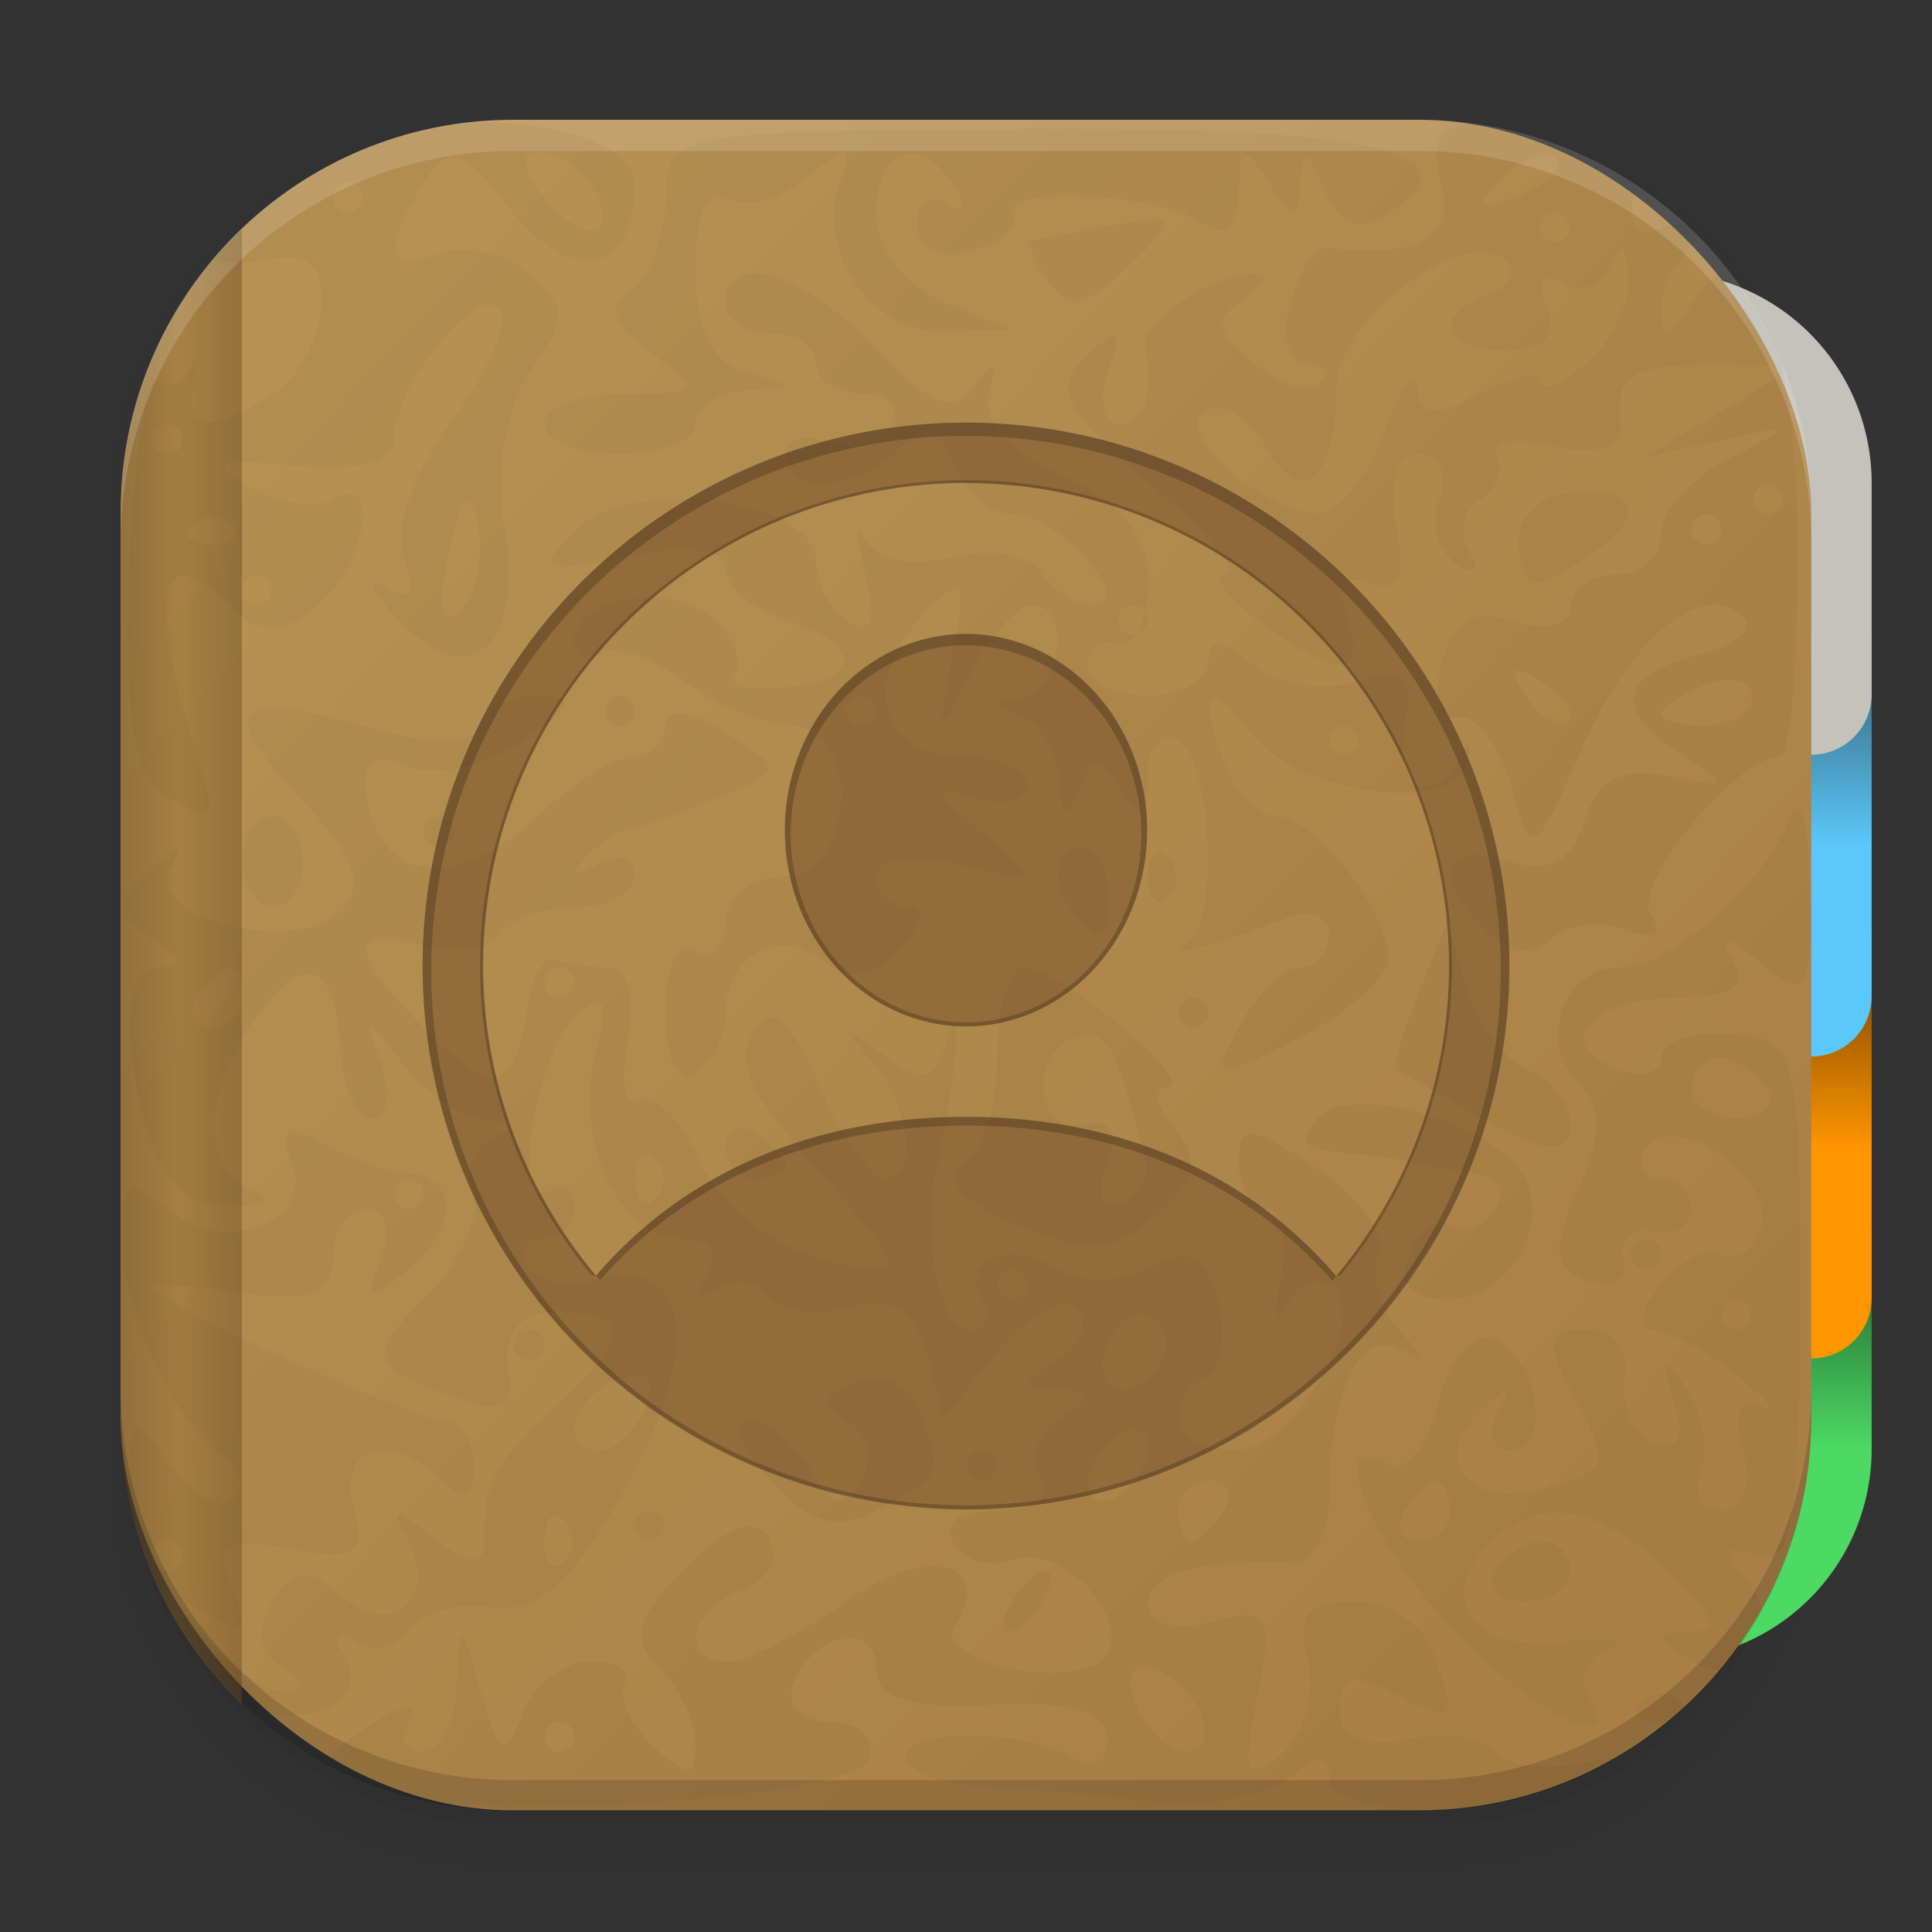 <svg xmlns="http://www.w3.org/2000/svg" width="64" height="64" viewBox="0 0 16.933 16.933"><rect x="0" y="0" width="16.933" height="16.933" fill="#333333" stroke="none"/><defs><linearGradient id="d" x1="2.646" x2="14.189" y1="3.257" y2="14.287" gradientUnits="userSpaceOnUse"><stop offset="0" stop-color="#b69152"/><stop offset="1" stop-color="#aa7f46"/></linearGradient><linearGradient id="e" x1="4" x2="8" y1="31.97" y2="31.97" gradientUnits="userSpaceOnUse"><stop offset="0" stop-color="#715429"/><stop offset=".486" stop-color="#987136"/><stop offset="1" stop-color="#735429"/></linearGradient><linearGradient id="c" x1="14.552" x2="14.552" y1="7.408" y2="6.085" gradientUnits="userSpaceOnUse"><stop offset="0" stop-color="#5ac8fa"/><stop offset="1" stop-color="#3e7790"/></linearGradient><linearGradient id="b" x1="14.816" x2="14.816" y1="10.054" y2="8.731" gradientUnits="userSpaceOnUse"><stop offset="0" stop-color="#ff9500"/><stop offset="1" stop-color="#915400"/></linearGradient><linearGradient id="a" x1="14.287" x2="14.287" y1="12.7" y2="11.377" gradientUnits="userSpaceOnUse"><stop offset="0" stop-color="#4cd964"/><stop offset="1" stop-color="#2c7e3a"/></linearGradient></defs><g color="#000"><path d="M4.37.53C2.254.53.53 2.312.53 4.496v8.468c0 2.184 1.725 3.968 3.84 3.968h8.194c2.114 0 3.84-1.783 3.84-3.968V4.497c0-2.184-1.726-3.968-3.84-3.968zm.256.52h7.681c1.844 0 3.33 1.534 3.33 3.44v7.937c0 1.906-1.485 3.44-3.33 3.44h-7.68c-1.845 0-3.33-1.534-3.33-3.44V4.49c0-1.906 1.485-3.44 3.33-3.44" opacity=".01" style="font-feature-settings:normal;font-variant-alternates:normal;font-variant-caps:normal;font-variant-east-asian:normal;font-variant-ligatures:normal;font-variant-numeric:normal;font-variant-position:normal;font-variation-settings:normal;inline-size:0;isolation:auto;mix-blend-mode:normal;shape-margin:0;shape-padding:0;text-decoration-color:#000;text-decoration-line:none;text-decoration-style:solid;text-indent:0;text-orientation:mixed;text-transform:none;white-space:normal"/><path d="M4.359.794C2.392.794.795 2.447.795 4.48v8.5c0 2.035 1.597 3.688 3.564 3.688h8.216c1.967 0 3.564-1.653 3.564-3.688v-8.5c0-2.034-1.597-3.687-3.564-3.687zm.272.256h7.672c1.842 0 3.325 1.534 3.325 3.44v7.937c0 1.906-1.483 3.44-3.325 3.44H4.63c-1.842 0-3.325-1.534-3.325-3.44V4.49c0-1.906 1.483-3.44 3.325-3.44" opacity=".01" style="font-feature-settings:normal;font-variant-alternates:normal;font-variant-caps:normal;font-variant-east-asian:normal;font-variant-ligatures:normal;font-variant-numeric:normal;font-variant-position:normal;font-variation-settings:normal;inline-size:0;isolation:auto;mix-blend-mode:normal;shape-margin:0;shape-padding:0;text-decoration-color:#000;text-decoration-line:none;text-decoration-style:solid;text-indent:0;text-orientation:mixed;text-transform:none;white-space:normal"/><path d="M4.31 1.058c-1.866 0-3.375 1.539-3.375 3.44v8.467c0 1.9 1.57 3.439 3.435 3.439h8.2c1.866 0 3.427-1.538 3.427-3.44V4.498c0-1.9-1.51-3.439-3.375-3.439h-.097c1.794.087 3.214 1.582 3.214 3.432v7.937c0 1.906-1.506 3.44-3.377 3.44h-7.79c-1.871 0-3.377-1.534-3.377-3.44V4.49c0-1.85 1.42-3.345 3.214-3.432z" opacity=".03" style="font-feature-settings:normal;font-variant-alternates:normal;font-variant-caps:normal;font-variant-east-asian:normal;font-variant-ligatures:normal;font-variant-numeric:normal;font-variant-position:normal;font-variation-settings:normal;inline-size:0;isolation:auto;mix-blend-mode:normal;shape-margin:0;shape-padding:0;text-decoration-color:#000;text-decoration-line:none;text-decoration-style:solid;text-indent:0;text-orientation:mixed;text-transform:none;white-space:normal"/><path d="M4 46.969V49c0 6.648 5.896 12 12.544 12h30.961C54.153 61 60 55.648 60 49v-1.992a12.97 12.97 0 0 1-13 12.963H17.002A12.973 12.973 0 0 1 4 46.969" opacity=".03" style="font-feature-settings:normal;font-variant-alternates:normal;font-variant-caps:normal;font-variant-east-asian:normal;font-variant-ligatures:normal;font-variant-numeric:normal;font-variant-position:normal;font-variation-settings:normal;inline-size:0;isolation:auto;mix-blend-mode:normal;shape-margin:0;shape-padding:0;text-decoration-color:#000;text-decoration-line:none;text-decoration-style:solid;text-indent:0;text-orientation:mixed;text-transform:none;white-space:normal" transform="scale(.265)"/><path d="M1.058 11.906v.592c0 1.939 1.573 3.5 3.332 3.5h8.16c1.76 0 3.325-1.561 3.325-3.5v-.58c-.006 2.095-1.537 3.78-3.44 3.78H4.498c-1.905 0-3.44-1.692-3.44-3.792z" opacity=".05" style="font-feature-settings:normal;font-variant-alternates:normal;font-variant-caps:normal;font-variant-east-asian:normal;font-variant-ligatures:normal;font-variant-numeric:normal;font-variant-position:normal;font-variation-settings:normal;inline-size:0;isolation:auto;mix-blend-mode:normal;shape-margin:0;shape-padding:0;text-decoration-color:#000;text-decoration-line:none;text-decoration-style:solid;text-indent:0;text-orientation:mixed;text-transform:none;white-space:normal"/></g><path fill="url(#a)" d="M7.408 14.552A1.85 1.85 0 0 1 5.556 12.7v-1.852c0-.293.236-.53.53-.53h9.789c.293 0 .529.237.529.53V12.7a1.85 1.85 0 0 1-1.852 1.852z"/><rect width="10.848" height="4.233" x="5.556" y="7.673" fill="url(#b)" rx=".529" ry=".529"/><rect width="10.848" height="4.233" x="5.556" y="5.027" fill="url(#c)" rx=".529" ry=".529"/><path fill="#c4c2ba" d="M7.408 2.381a1.85 1.85 0 0 0-1.852 1.852v1.852c0 .293.236.53.53.53h9.789c.293 0 .529-.237.529-.53V4.233a1.85 1.85 0 0 0-1.852-1.852z"/><rect width="14.817" height="14.817" x="1.058" y="1.05" fill="url(#d)" rx="3.44" ry="3.44"/><path fill="#936c3b" d="M8.467 3.704a4.76 4.76 0 0 0-4.763 4.763 4.76 4.76 0 0 0 2.284 4.061l.021.012a5 5 0 0 0 .388.212l.06.026a5 5 0 0 0 .374.157l.09.03a5 5 0 0 0 .351.109l.145.032a5 5 0 0 0 .314.063l.177.021a5 5 0 0 0 .304.03 5 5 0 0 0 .255.01 4.76 4.76 0 0 0 3.52-1.564l.045-.048-.001-.002a4.76 4.76 0 0 0 1.198-3.15 4.76 4.76 0 0 0-4.762-4.762zm0 .53A4.233 4.233 0 0 1 12.7 8.466a4.23 4.23 0 0 1-.99 2.718c-.728-.856-1.834-1.396-3.244-1.396-1.407 0-2.513.538-3.242 1.393a4.23 4.23 0 0 1-.99-2.716 4.233 4.233 0 0 1 4.232-4.233zm0 1.322a1.587 1.72 0 0 0-1.588 1.72 1.587 1.72 0 0 0 1.588 1.72 1.587 1.72 0 0 0 1.587-1.72 1.587 1.72 0 0 0-1.587-1.72"/><path d="M8.466 9.79c-1.408 0-2.513.538-3.242 1.392l.035.039c.728-.833 1.82-1.356 3.207-1.356 1.388 0 2.482.524 3.21 1.358l.035-.038c-.729-.856-1.836-1.396-3.245-1.396M8.467 5.556a1.587 1.72 0 0 0-1.588 1.72 1.587 1.72 0 0 0 1.588 1.72 1.587 1.72 0 0 0 1.587-1.72 1.587 1.72 0 0 0-1.587-1.72m0 .1a1.537 1.652 0 0 1 1.536 1.651A1.537 1.652 0 0 1 8.467 8.96 1.537 1.652 0 0 1 6.93 7.307a1.537 1.652 0 0 1 1.537-1.652" opacity=".2"/><path d="M8.467 3.704a4.76 4.76 0 0 0-4.763 4.763 4.76 4.76 0 0 0 4.763 4.762 4.76 4.76 0 0 0 4.762-4.762 4.76 4.76 0 0 0-4.762-4.763m0 .116a4.686 4.686 0 0 1 4.686 4.687 4.686 4.686 0 0 1-4.686 4.686A4.686 4.686 0 0 1 3.78 8.507 4.686 4.686 0 0 1 8.467 3.82" opacity=".2"/><path d="M8.467 4.208a4.26 4.26 0 0 0-4.26 4.259 4.26 4.26 0 0 0 .978 2.711l.001-.002.038.006a4.23 4.23 0 0 1-.99-2.716 4.233 4.233 0 0 1 4.232-4.233A4.233 4.233 0 0 1 12.7 8.466a4.23 4.23 0 0 1-.99 2.719l.021-.013.01.013a4.26 4.26 0 0 0 .984-2.719 4.26 4.26 0 0 0-4.259-4.258z" opacity=".2"/><path fill="url(#e)" d="M8 7.586a12.95 12.95 0 0 0-4 9.385v29.998c0 3.699 1.537 7.021 4 9.384z" opacity=".5" transform="scale(.265)"/><path fill="#fff" d="M4.498 1.05a3.43 3.43 0 0 0-3.44 3.44v.273a3.43 3.43 0 0 1 3.44-3.44h7.937a3.43 3.43 0 0 1 3.44 3.44V4.49a3.43 3.43 0 0 0-3.44-3.44z" opacity=".15"/><path d="M4.498 15.875a3.43 3.43 0 0 1-3.44-3.44v-.273a3.43 3.43 0 0 0 3.44 3.44h7.937a3.43 3.43 0 0 0 3.44-3.44v.273a3.43 3.43 0 0 1-3.44 3.44z" opacity=".15"/><path d="m4.187 1.076-.063.003c-.5.054-.967.217-1.379.46-.076.066-.16.116-.245.159a3.4 3.4 0 0 0-.628.577.8.8 0 0 0 .392.007c.441-.08.574.018.552.41-.016.282-.208.627-.426.765-.547.345-.792.32-.697-.072.045-.182.03-.241-.03-.131-.062.11-.191.152-.288.092s-.206.676-.243 1.635c-.045 1.174.042 1.814.265 1.955.48.306.517.275.338-.289-.471-1.486-.348-1.977.326-1.302.232.232.405.224.714-.033.444-.368.574-1.2.146-.936-.144.09-.472.04-.727-.11-.374-.219-.297-.255.394-.182.535.057.86-.026.86-.22 0-.462.723-1.366.928-1.16.097.097-.088.534-.411.972-.339.458-.518.977-.423 1.225.112.292.06.371-.163.246-.18-.1-.13.027.11.283.624.663 1.105.254.935-.794-.085-.524.006-1.071.23-1.393.32-.456.318-.574-.017-.851-.213-.178-.569-.254-.789-.17-.46.177-.507-.052-.13-.623.224-.337.337-.302.754.236.523.676 1.093.57 1.093-.202 0-.366-.676-.564-1.378-.557m8.674.011c-.263.038-.317.177-.23.512q.193.728-1.019.57c-.094-.012-.231.212-.306.498s-.008.52.148.52.208.076.114.17c-.093.093-.357.014-.585-.176-.332-.275-.347-.39-.073-.563.188-.12.224-.217.078-.217-.353 0-.976.405-.948.616.066.492-.003.698-.234.698-.14 0-.183-.208-.093-.463.133-.378.098-.402-.195-.13-.296.275-.201.466.556 1.113.503.43.803.787.666.792-.297.013.676.785 1.004.797.125.004.153-.184.063-.418-.11-.29-.048-.383.196-.29.258.1.324-.04.236-.499-.075-.392.003-.637.202-.637.178 0 .257.175.175.389-.082.213-.017.47.145.57.171.105.22.062.116-.106a.33.33 0 0 1 .096-.456c.15-.093.215-.262.144-.377-.07-.114.154-.154.5-.088q.63.121.588-.236c-.048-.41.118-.493.95-.48.59.009.589.013-.066.408l-.661.398.661-.144c.654-.143.655-.142.066.161-.327.169-.595.467-.595.663s-.178.356-.397.356c-.218 0-.397.128-.397.283 0 .156-.222.212-.496.125-.351-.112-.537-.004-.634.37-.078.296-.015.502.142.47.154-.031.364.24.467.604.182.646.197.638.627-.342s1.063-1.487 1.416-1.135c.096.097-.087.244-.409.328-.703.184-.745.491-.12.89.41.262.395.282-.123.173-.415-.088-.634.026-.75.39-.114.36-.312.465-.67.351-.571-.181-.67.136-.19.616.194.193.412.222.561.073.134-.134.428-.173.652-.087.258.099.341.048.226-.137-.162-.263.762-1.384 1.141-1.384.085 0 .152-.827.15-1.839-.002-.665-.057-1.208-.145-1.615a3.4 3.4 0 0 0-.46-.784c-.104.002-.216.087-.333.272-.2.317-.25.322-.254.027-.002-.163.135-.41.32-.608q-.076-.076-.16-.147c-.388.173-.454.127-.406-.237a.2.2 0 0 0-.01-.083 3.4 3.4 0 0 0-1.447-.525m-3.86.043c-3.121.022-3.171.031-3.171.626 0 .333-.138.69-.305.794-.211.13-.155.297.183.544.453.332.437.357-.225.357-.391 0-.712.119-.712.264s.298.265.662.265c.363 0 .661-.119.661-.265s.208-.278.463-.295c.441-.029.441-.036 0-.152-.31-.08-.463-.38-.463-.91 0-.482.108-.724.276-.62.152.094.469.012.704-.183.364-.3.408-.293.29.044-.22.622.277 1.325.922 1.306l.586-.017-.595-.24c-.344-.137-.595-.465-.595-.776 0-.587.386-.718.686-.232.105.17.074.234-.073.144-.143-.089-.261-.004-.261.187 0 .208.196.298.482.223.265-.07.431-.21.368-.31-.157-.255 1.232-.203 1.641.062q.331.215.335-.265c.004-.406.043-.419.26-.082.229.353.26.353.28 0 .018-.307.063-.294.203.057q.179.455.544.228c.875-.541-.103-.776-3.147-.754m-4.278.204c.155 0 .36.127.456.282.285.461-.04.56-.403.122-.208-.252-.228-.404-.053-.404m8.835.02a.12.12 0 0 1 .083.031c.082.082-.065.23-.326.33-.377.143-.407.113-.148-.149.135-.135.288-.215.391-.212m-10.507.245c.073 0 .132.06.132.132s-.06.132-.132.132a.133.133 0 0 1-.132-.132c0-.073.06-.132.132-.132m10.583.264a.133.133 0 0 1 0 .265.133.133 0 0 1-.132-.132c0-.073.06-.133.132-.133m-3.566.063a3 3 0 0 0-.316.049c-.338.062-.652.123-.697.133s-.008.14.082.285c.22.357.364.334.832-.134.266-.266.32-.35.099-.333m4.135.267q.06-.027.072.234c.012.237-.158.578-.376.76-.218.18-.397.25-.397.155 0-.096-.238-.047-.53.109-.4.214-.533.2-.549-.057-.012-.187-.14-.013-.287.388-.146.4-.404.724-.574.719-.506-.014-1.293-.718-1.002-.898.145-.09.382.047.525.303.319.57.631.313.631-.52 0-.605 1.169-1.451 1.502-1.086.084.09.003.218-.179.283-.502.18-.395.49.168.49.328 0 .449-.132.352-.383-.089-.233-.034-.315.14-.207.158.098.347.028.421-.155q.048-.12.083-.135m-7.592.201c-.155-.001-.252.082-.252.263 0 .146.179.265.397.265s.397.119.397.264.185.265.412.265.334.127.238.283-.341.218-.545.14c-.203-.078-.37-.027-.37.114 0 .355.622.322.996-.052.236-.235.35-.204.479.132.093.243.32.441.505.441s.485.179.666.397c.208.25.225.397.047.397-.154 0-.36-.128-.457-.286s-.452-.217-.788-.133c-.364.092-.672.02-.762-.177-.084-.181-.081-.047.006.298q.16.633-.135.448a.7.7 0 0 1-.292-.53c0-.548-1.616-.763-2.1-.28-.366.366-.32.39.45.236.533-.106.856-.066.856.109 0 .154.238.355.53.447.692.22.675.538-.03.591-.308.024-.494-.023-.414-.104s.008-.294-.16-.475c-.335-.358-1.249-.236-1.249.167 0 .137.101.187.225.11s.452.031.728.24c.276.21.696.384.932.39.648.012.582 1.33-.066 1.33-.273 0-.496.186-.496.413s-.12.339-.265.249c-.15-.093-.264.134-.264.529 0 .394.114.622.264.529.146-.09.265-.328.265-.53 0-.508.488-.758.871-.445.216.177.43.141.66-.11.198-.213.225-.37.067-.37a.273.273 0 0 1-.275-.27c0-.159.3-.2.727-.1.712.164.716.158.199-.282-.442-.376-.453-.426-.066-.304.254.08.463.03.463-.11s-.278-.257-.618-.257c-.704 0-.84-.696-.252-1.286.312-.311.344-.252.215.394-.142.716-.132.725.16.164.17-.327.412-.595.535-.595.36 0 .257.792-.106.814-.265.017-.265.048 0 .155.181.073.34.332.35.575.016.319.061.34.165.08.121-.305.18-.305.372 0 .178.28.23.253.233-.118.002-.263.123-.405.268-.315.307.19.36 1.622.066 1.786-.25.14.333-.014.86-.227.218-.089.397-.03.397.132 0 .161-.115.293-.255.293s-.377.229-.527.508c-.26.485-.236.49.52.113.435-.218.787-.536.783-.707-.012-.43-.653-1.237-.985-1.237-.15 0-.345-.188-.434-.418-.256-.668-.171-.81.195-.328.417.549 1.808.75 1.912.276.04-.185.014-.215-.06-.066-.24.484-.592.287-.484-.272.084-.44.004-.51-.425-.374-.291.092-.703.024-.914-.151-.271-.225-.384-.232-.384-.022 0 .163-.238.297-.53.297-.29 0-.528-.12-.528-.265s.089-.235.198-.198a.21.21 0 0 0 .23-.073q-.014.006-.032.007a.133.133 0 0 1-.132-.133c0-.072.06-.132.132-.132a.13.13 0 0 1 .104.054c.124-.54-.11-.932-.722-1.191-.46-.196-.708-.471-.641-.715.082-.297.05-.312-.127-.063-.179.253-.387.173-.86-.33-.395-.422-.814-.661-1.073-.664zm3.423 2.963c-.011.047-.02.094-.038.144a.2.2 0 0 1-.034.06.13.13 0 0 0 .1-.126.13.13 0 0 0-.028-.078m-8.57-1.642a.133.133 0 1 1-.132.132c0-.072.06-.132.132-.132m14.022.53c.073 0 .132.06.132.132s-.059.132-.132.132a.133.133 0 0 1 0-.264m-1.489.068a2 2 0 0 0-.21.003c-.3.022-.495.22-.475.481.027.359.124.386.509.146.543-.339.599-.601.176-.63m-9.895.066q.042.019.085.225c.058.27-.011.606-.152.747-.166.166-.202-.008-.104-.49.07-.347.123-.503.171-.482m10.855.13c.073 0 .132.06.132.132s-.06.133-.132.133-.132-.06-.132-.133c0-.072.06-.132.132-.132m-13.096.016c.064 0 .128.024.176.073.097.097.018.176-.176.176s-.273-.08-.176-.176a.25.25 0 0 1 .176-.073m.397.513a.133.133 0 0 1 0 .265.133.133 0 0 1-.132-.132c0-.073.06-.133.132-.133m11.052.837q.045-.001.15.064c.169.104.306.241.306.305 0 .221-.233.117-.422-.188q-.108-.178-.034-.181m1.8.087c.143-.015.244.037.244.143 0 .14-.179.256-.397.256s-.397-.046-.397-.104.179-.172.397-.256a.6.6 0 0 1 .154-.039m-10.39.135c-.239 0-.473.119-.522.265q-.09.264-.997.004c-1.172-.336-1.315-.161-.542.661.458.488.546.742.33.959-.396.395-1.74.057-1.497-.376.127-.224.07-.219-.185.019-.313.29-.309.379.027.591q.39.248.066.254c-.202.002-.297.289-.247.743.107.982.38 1.382.922 1.356.276-.013.32-.071.117-.154-.44-.177-.406-.894.072-1.525.437-.578.664-.468.726.348.023.307.149.559.279.559s.163-.209.075-.463c-.154-.441-.144-.441.2 0 .197.254.525.472.727.483q.372.021.052.15c-.174.07-.254.29-.178.488.076.197-.105.602-.402.9-.549.548-.527.611.311.91.35.125.454.05.397-.284-.043-.253.098-.463.32-.476.744-.043.79.172.163.754-.622.577-.692.704-.692 1.274 0 .193-.156.17-.448-.066-.304-.247-.383-.257-.248-.032.317.528-.079.94-.538.558-.315-.261-.44-.252-.624.047-.144.233-.112.448.086.574.219.139.225.203.019.206-.164.002-.462-.198-.661-.444-.31-.382-.309-.415.012-.221.287.173.333.115.194-.245-.151-.395-.068-.45.507-.34.572.108.666.047.558-.366-.14-.538.332-.673.782-.223.188.188.273.146.273-.133 0-.223-.121-.405-.27-.405-.265 0-2.552-1.047-2.552-1.169 0-.034.357-.01.794.054.602.088.793.013.793-.31 0-.235.132-.427.293-.427.163 0 .22.192.127.434-.141.366-.103.38.244.092.434-.36.429-.826-.009-.837-.142-.003-.464-.116-.715-.25-.355-.19-.423-.156-.303.155.204.532-.589.823-1.095.402-.328-.272-.394-.23-.394.253 0 .648.46 1.639.892 1.919.156.101.197.271.09.378-.106.106-.35-.022-.543-.286-.336-.46-.351-.459-.373.02q-.006.154.011.317c.157.7.525 1.317 1.036 1.783.596.176 1.073-.086.835-.471-.102-.165-.055-.212.11-.11a.336.336 0 0 0 .461-.104c.096-.155.42-.246.72-.203.406.059.707-.207 1.166-1.028.68-1.216.586-2.057-.207-1.85-.271.071-.56.022-.641-.11-.082-.132-.023-.24.131-.24.155 0 .281-.126.281-.28s-.102-.217-.227-.14c-.346.214-.123-1.191.243-1.531.246-.23.285-.15.166.34-.187.77.214 1.611.769 1.611.237 0 .325.126.214.305-.112.183-.073.234.099.129.157-.098.355-.069.438.066.083.134.395.18.695.101.398-.104.583.007.69.415l.146.558.477-.589c.263-.323.574-.492.691-.375.118.117.039.323-.175.459-.341.215-.34.247.007.254.329.007.334.048.032.239-.2.127-.283.363-.183.525.112.18-.034.294-.378.294-.33 0-.489.116-.386.283.096.155.333.222.526.148.408-.157 1.034.491.815.845-.082.132-.448.183-.813.113-.366-.07-.6-.232-.52-.36.362-.586-.237-.74-.938-.24-.412.293-.88.534-1.04.534-.436 0-.348-.45.124-.631.227-.088.332-.29.232-.452q-.181-.292-.734.26c-.433.432-.483.622-.232.873.176.176.32.48.32.675 0 .29-.067.292-.37.013-.202-.188-.314-.43-.248-.54.066-.109-.069-.198-.3-.198-.232 0-.501.209-.6.463-.15.392-.206.361-.362-.198-.174-.628-.185-.632-.21-.066-.014.327-.152.595-.306.595s-.202-.128-.105-.284c.096-.157-.07-.131-.37.057-.216.134-.328.244-.349.339.308.165.644.282 1 .347 1.341.073 3.649-.113 3.742-.393.06-.182-.089-.33-.331-.33s-.394-.142-.336-.315c.154-.464.732-.584.732-.152 0 .264.294.356 1.015.316.7-.038 1.014.055 1.014.3 0 .196-.129.275-.287.177-.423-.265-1.477-.28-1.477-.021 0 .123.268.237.595.253.328.016 1 .076 1.495.132.494.057 1.06-.03 1.257-.194.264-.22.357-.22.357 0 0 .235.655.314 1.315.241a3.4 3.4 0 0 0 1.213-.43c-.069.008-.18.027-.344.059-.328.062-.657.013-.733-.109s-.412-.171-.75-.11q-.611.11-.612-.269c0-.286.12-.316.485-.12.527.282.567.234.324-.398-.089-.23-.4-.419-.692-.419-.398 0-.498.13-.396.52.075.285-.03.656-.234.825-.306.255-.342.17-.207-.502.145-.726.104-.794-.397-.663-.322.084-.56.02-.56-.15 0-.272.43-.397 1.258-.366.181.007.33-.262.33-.598 0-.899.278-1.468.623-1.275.216.121.214.073-.007-.166-.17-.184-.253-.482-.185-.661.069-.18-.178-.524-.55-.767-.587-.385-.674-.39-.674-.04 0 .222.107.403.24.403.131 0 .19.268.129.596-.06.327-.04.445.047.263.087-.183.263-.268.39-.19.385.238-.325 1.448-.849 1.448-.509 0-.659-.392-.247-.647.132-.081.179-.382.104-.67-.104-.397-.245-.465-.585-.283-.255.136-.608.141-.818.011-.432-.266-.87-.075-.649.284.084.136.026.247-.128.247-.262 0-.426-.865-.275-1.456.147-.575.231-1.557.095-1.11-.12.398-.217.422-.585.145-.372-.28-.39-.274-.11.039.365.409.445 1.059.13 1.059-.11 0-.363-.37-.563-.82-.248-.563-.427-.717-.567-.49-.2.323-.072.558.868 1.593.254.281.373.509.264.507-.716-.013-1.366-.398-1.622-.96-.164-.36-.4-.591-.524-.515-.124.077-.169-.155-.1-.514.072-.38 0-.653-.17-.653-.163 0-.374-.03-.469-.067-.095-.036-.205.154-.245.422-.11.753-.286.793-.883.196-.692-.692-.699-.916-.022-.74.29.077.595.031.677-.1.081-.133.38-.24.662-.24s.514-.127.514-.28c0-.155-.15-.195-.331-.09-.192.11-.239.089-.11-.051.12-.133.299-.251.396-.264s.443-.134.768-.27c.583-.241.584-.25.067-.574-.313-.195-.526-.22-.526-.061a.27.27 0 0 1-.276.267c-.151 0-.535.241-.852.537-.681.634-1.34.582-1.475-.116-.073-.375.013-.456.348-.328.245.094.7-.008 1.012-.226.448-.313.476-.397.133-.397zm.713 0a.133.133 0 0 0-.132.132c0 .073.06.132.132.132s.132-.06.132-.132a.133.133 0 0 0-.132-.132m2.117 0c.072 0 .132.06.132.132s-.06.132-.132.132a.133.133 0 0 1-.133-.132c0-.073.06-.132.133-.132m4.232.264a.133.133 0 0 1 0 .265.133.133 0 0 1-.132-.132c0-.073.06-.133.132-.133m3.971.72q-.028-.007-.059.074c-.216.58-1.052 1.323-1.49 1.323-.5 0-.738.652-.37 1.019.21.21.208.468-.006.936-.234.514-.217.676.084.791.212.081.35.004.315-.176-.035-.177.085-.291.267-.255s.331-.053.331-.198-.126-.265-.28-.265-.208-.117-.12-.26c.234-.377 1.171.276 1.007.702-.073.192-.226.291-.34.221s-.354.049-.534.266c-.18.216-.216.394-.08.394.135 0 .477.187.76.416.282.23.375.348.207.264-.2-.099-.257.033-.167.378.083.316.008.53-.186.53-.178 0-.262-.16-.187-.356s.017-.522-.129-.727c-.206-.29-.23-.265-.108.112q.155.482-.173.37c-.182-.064-.296-.312-.253-.551.045-.254-.097-.436-.34-.436-.331 0-.362.106-.145.511.368.687.356.729-.254.888-.647.17-.978-.273-.52-.695.255-.236.289-.23.146.023-.103.182-.052.331.113.331.378 0 .23-.848-.171-.982-.165-.054-.377.208-.471.584-.095.376-.287.613-.428.525-.564-.348-.21.6.521 1.402h.001c.7.767 1.591 1.213 1.219.61-.082-.133 0-.312.183-.398s.01-.114-.382-.062c-.776.103-1.147-.373-.667-.853.437-.437.935-.363 1.574.233.403.375.458.53.188.533-.325.003-.323.04.01.25q.136.084.255.092a3.4 3.4 0 0 0 .371-.542.7.7 0 0 0-.143-.265c-.217-.26-.195-.31.09-.2.31.118.379-.278.382-2.19.004-2.246-.018-2.336-.604-2.385-.335-.027-.61.064-.61.204s-.177.184-.395.1c-.574-.22-.212-.624.56-.624.458 0 .6-.102.462-.331-.135-.225-.055-.214.249.032.406.33.446.269.427-.661-.009-.423-.054-.688-.11-.701M2.39 7.156c-.145 0-.264.179-.264.397s.119.397.264.397.265-.179.265-.397-.12-.397-.265-.397m1.455 0a.133.133 0 0 0-.132.132c0 .073.06.133.132.133s.133-.06.133-.133a.133.133 0 0 0-.133-.132m5.644.265c-.264 0-.29.37-.044.617.246.245.265.23.265-.22 0-.219-.1-.397-.22-.397m.681.047c-.063-.01-.108.072-.108.217 0 .194.08.273.177.176a.25.25 0 0 0 0-.352.13.13 0 0 0-.069-.04m2.511.614-.256.634c-.142.348-.225.646-.185.661s.31.17.6.343c.292.173.619.322.728.33.352.028.21-.525-.172-.672-.204-.078-.448-.401-.543-.719zm-10.673.397c.065 0 .117.119.117.264s-.126.265-.28.265-.207-.119-.117-.265c.09-.145.216-.264.28-.264m2.895 0c.073 0 .132.06.132.132s-.06.132-.132.132a.133.133 0 0 1-.132-.132c0-.073.06-.132.132-.132m4.072 0c-.13 0-.235.35-.235.778s-.136.862-.302.964c-.185.115-.008.31.463.509.633.268.844.254 1.227-.078.35-.305.39-.488.166-.758-.163-.196-.192-.36-.066-.366.298-.01-.942-1.05-1.253-1.05m1.484.264a.133.133 0 0 0-.132.133c0 .073.06.132.132.132s.132-.06.132-.132a.133.133 0 0 0-.132-.133m-.934.323c.199-.009.303.244.515 1.126.034.142-.066.3-.222.353-.166.055-.216-.085-.12-.335.108-.282.04-.403-.199-.353-.433.092-.494-.629-.066-.771a.4.4 0 0 1 .092-.02m5.549.207c.137 0 .322.119.412.264s-.022.265-.25.265c-.226 0-.411-.12-.411-.265s.112-.264.249-.264m-3.155.406c-.16.003-.29.038-.365.113-.19.19-.135.285.175.307.247.019.569.063.714.1.146.036.391.08.545.099.155.018.206.154.114.302s-.264.208-.384.133-.287.044-.37.26q-.152.396.34.396c.523 0 .922-.668.657-1.098-.214-.346-.947-.621-1.426-.612m-5.399.214c-.095-.016-.161.042-.161.158 0 .154.119.28.264.28s.265-.053.265-.117-.12-.19-.265-.28a.3.3 0 0 0-.103-.041m-.848.22a.13.13 0 0 1 .069.042.25.25 0 0 1 0 .352c-.097.097-.176.018-.176-.176 0-.146.044-.227.107-.217m-2.092.218c.073 0 .133.06.133.132s-.06.133-.133.133a.133.133 0 0 1 0-.265m10.847.53a.133.133 0 0 0-.132.131c0 .073.06.133.132.133s.133-.06.133-.133-.06-.132-.133-.132m-5.555.264c.073 0 .132.06.132.132s-.06.132-.132.132-.133-.06-.133-.132.06-.132.133-.132m6.35.264a.133.133 0 0 1 0 .265c-.074 0-.133-.06-.133-.132s.06-.133.132-.133m-5.233.125a.18.18 0 0 1 .105.027c.133.082.173.26.09.396-.25.402-.647.28-.483-.15.063-.162.178-.266.288-.273m-5.35.14c-.073 0-.133.06-.133.132s.06.132.132.132.133-.06.133-.132-.06-.132-.133-.132m.938.398q.189-.011.078.277c-.081.21-.254.383-.383.383-.38 0-.272-.459.147-.62a.6.6 0 0 1 .158-.04m2.096.023a.4.4 0 0 0-.169.029c-.295.113-.314.204-.076.35.177.11.23.346.118.527-.153.247-.262.222-.444-.103-.133-.237-.373-.43-.533-.43s-.08.234.178.52c.363.401.585.46.967.255.553-.296.558-.307.342-.87a.425.425 0 0 0-.383-.278m2.227.462c.095-.018.162.034.162.144 0 .145-.12.338-.265.428s-.264.044-.264-.101.119-.338.264-.428a.3.3 0 0 1 .103-.043m-1.293.175a.133.133 0 0 0-.132.132c0 .073.06.133.132.133s.132-.06.132-.133-.06-.132-.132-.132m2 .265c.154 0 .206.119.116.264s-.216.265-.28.265-.117-.12-.117-.265.127-.264.281-.264m1.984 0c.065 0 .117.119.117.264s-.126.265-.28.265-.207-.12-.117-.265.216-.264.28-.264m-6.894.264a.133.133 0 0 0-.133.133.133.133 0 0 0 .265 0 .133.133 0 0 0-.132-.133m-.818.048a.13.13 0 0 1 .068.04.25.25 0 0 1 0 .353c-.097.097-.176.018-.176-.176 0-.146.044-.227.108-.217m-3.416.217c.073 0 .133.06.133.132s-.06.132-.133.132c-.072 0-.132-.06-.132-.132s.06-.132.132-.132m12.054 0c-.136 0-.322.119-.412.264s.022.265.249.265.412-.119.412-.265c0-.145-.112-.264-.248-.264m-4.35.264c-.072 0-.205.12-.295.265s-.104.265-.032.265c.073 0 .207-.12.296-.265.09-.145.104-.265.031-.265m.878.84q.03.003.067.015a.75.75 0 0 1 .419.419c.158.476-.388.376-.573-.105-.086-.226-.052-.346.087-.33m4.515.234a.25.25 0 0 0-.176.073c-.097.097-.018.176.176.176.029 0 .05-.005.073-.008q.067-.059.132-.12c-.007-.016-.011-.031-.028-.048a.25.25 0 0 0-.177-.073m-9.657.25c.073 0 .132.059.132.132 0 .072-.06.132-.132.132s-.132-.06-.132-.132.06-.133.132-.133" opacity=".03"/></svg>